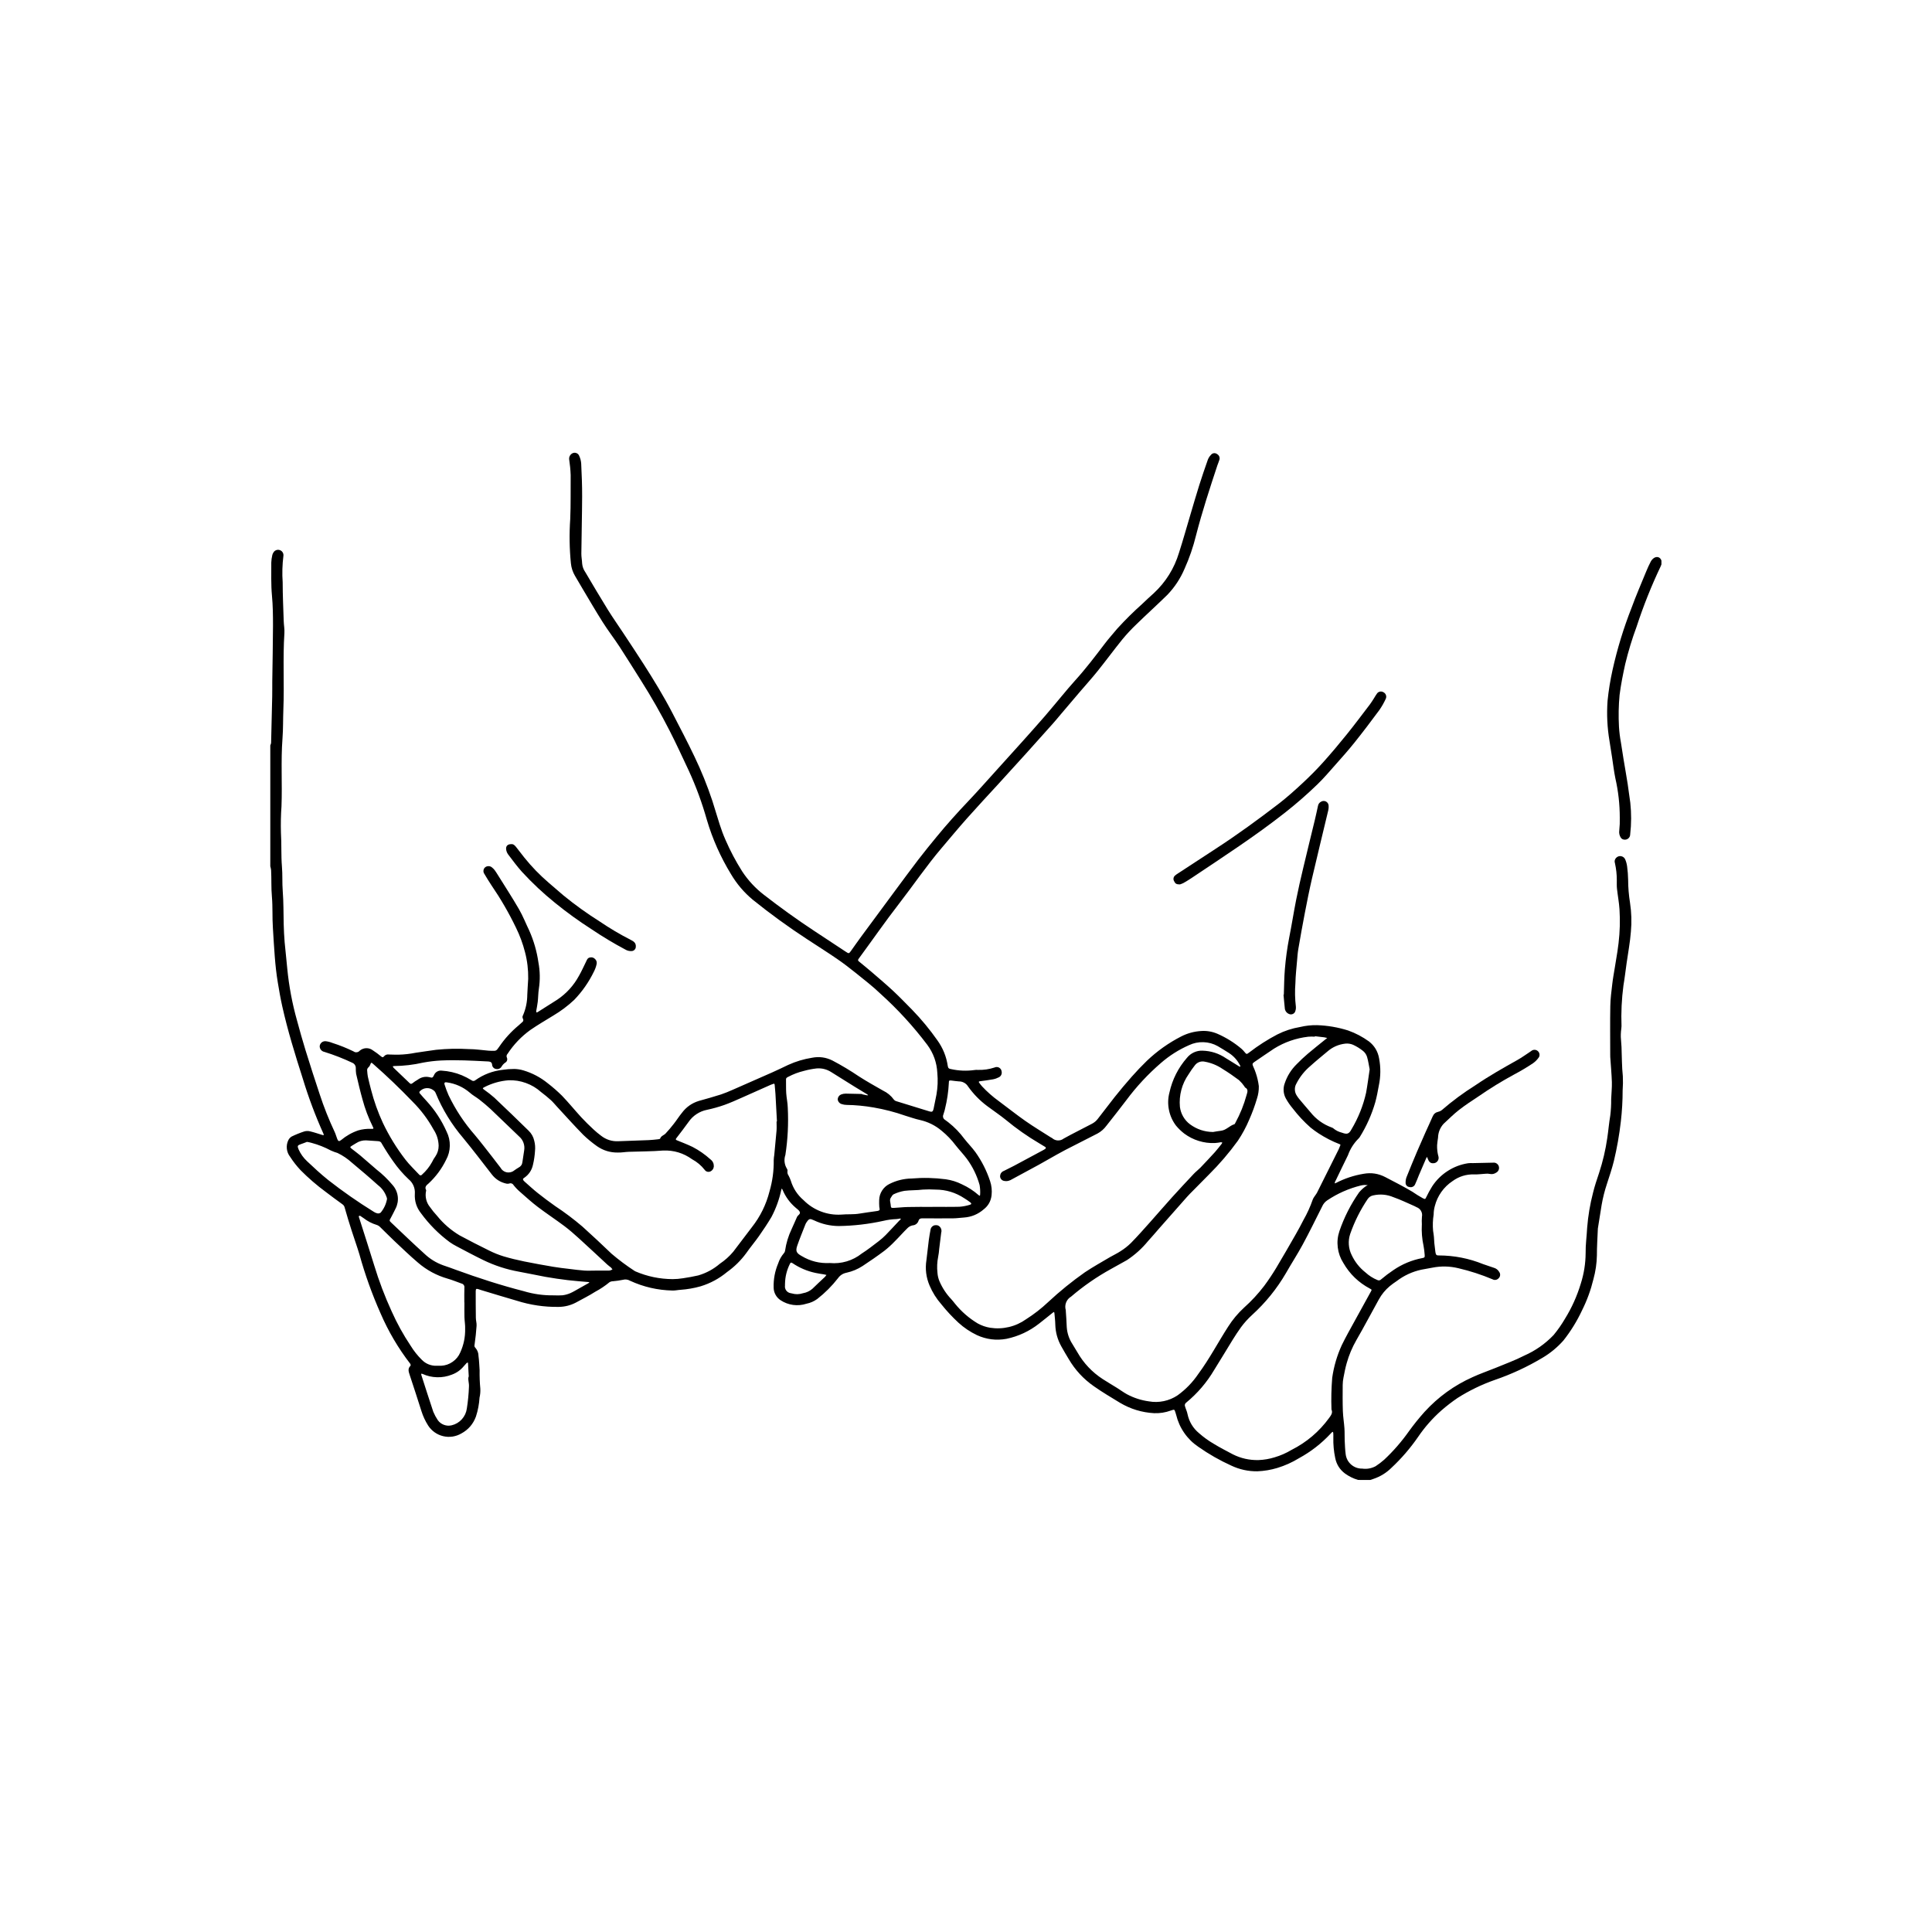 <svg version="1.0" preserveAspectRatio="xMidYMid meet" height="500" viewBox="0 0 375 375" zoomAndPan="magnify" width="500" xmlns:xlink="http://www.w3.org/1999/xlink" xmlns="http://www.w3.org/2000/svg"><defs><clipPath id="f857d3fcb9"><path clip-rule="nonzero" d="M 52.484 87.344 L 317 87.344 L 317 287.594 L 52.484 287.594 Z M 52.484 87.344"></path></clipPath><clipPath id="cd6c796856"><path clip-rule="nonzero" d="M 311 108 L 322.484 108 L 322.484 163 L 311 163 Z M 311 108"></path></clipPath></defs><g clip-path="url(#f857d3fcb9)"><path fill-rule="nonzero" fill-opacity="1" d="M 263.594 287.254 C 262.684 286.984 261.844 286.57 261.074 286.016 C 260.047 285.25 259.406 284.234 259.16 282.973 C 258.887 281.68 258.77 280.371 258.801 279.051 C 258.812 278.738 258.801 278.43 258.785 278.129 C 258.785 278.051 258.723 277.984 258.684 277.91 C 258.629 277.934 258.578 277.965 258.531 278.004 C 258.441 278.086 258.359 278.176 258.273 278.27 C 256.477 280.195 254.426 281.789 252.113 283.047 C 250.797 283.852 249.402 284.477 247.93 284.926 C 246.664 285.309 245.371 285.527 244.051 285.578 C 242.277 285.598 240.586 285.227 238.98 284.469 C 236.738 283.453 234.613 282.238 232.598 280.824 C 231.52 280.098 230.605 279.199 229.863 278.129 C 229.121 277.059 228.598 275.891 228.293 274.625 C 228.27 274.504 228.223 274.391 228.188 274.273 C 227.949 273.496 227.98 273.551 227.258 273.785 C 226.207 274.168 225.125 274.34 224.008 274.297 C 221.637 274.164 219.434 273.492 217.391 272.281 C 215.688 271.238 213.965 270.23 212.336 269.082 C 210.312 267.676 208.676 265.906 207.43 263.781 C 206.953 262.957 206.438 262.152 205.992 261.316 C 205.262 260.004 204.875 258.602 204.832 257.102 C 204.82 256.367 204.727 255.637 204.664 254.906 C 204.648 254.816 204.629 254.73 204.602 254.645 C 204.52 254.68 204.441 254.723 204.367 254.773 C 203.48 255.48 202.605 256.199 201.707 256.895 C 199.82 258.379 197.703 259.371 195.352 259.867 C 193.363 260.227 191.453 259.984 189.617 259.145 C 188.305 258.516 187.113 257.715 186.039 256.738 C 184.844 255.633 183.738 254.445 182.723 253.172 C 181.762 252.078 181 250.863 180.43 249.527 C 179.754 247.938 179.551 246.285 179.82 244.582 C 179.984 243.277 180.133 241.969 180.285 240.664 C 180.379 239.969 180.5 239.27 180.633 238.59 C 180.688 238.371 180.801 238.188 180.973 238.043 C 181.141 237.898 181.34 237.82 181.562 237.805 C 181.969 237.762 182.289 237.906 182.527 238.238 C 182.746 238.566 182.801 238.918 182.684 239.297 C 182.566 240.328 182.43 241.359 182.301 242.387 C 182.266 242.906 182.199 243.426 182.098 243.938 C 181.891 244.969 181.844 246.008 181.961 247.055 C 182.004 247.637 182.137 248.199 182.367 248.734 C 182.926 250.016 183.684 251.164 184.645 252.176 C 184.895 252.445 185.117 252.734 185.348 253.023 C 186.594 254.566 188.066 255.852 189.77 256.875 C 190.527 257.293 191.332 257.574 192.184 257.715 C 193.41 257.906 194.625 257.859 195.832 257.574 C 197.039 257.289 198.148 256.785 199.16 256.066 C 200.691 255.094 202.121 253.984 203.441 252.738 C 205.691 250.641 208.074 248.707 210.59 246.941 C 212.168 245.887 213.836 244.965 215.469 243.996 C 216.133 243.605 216.844 243.293 217.477 242.867 C 218.207 242.41 218.883 241.883 219.5 241.281 C 220.789 239.969 222.012 238.586 223.238 237.211 C 224.672 235.605 226.07 233.973 227.512 232.375 C 228.891 230.848 230.301 229.344 231.707 227.844 C 232.105 227.418 232.582 227.066 232.988 226.652 C 233.945 225.652 234.891 224.641 235.82 223.621 C 236.293 223.098 236.715 222.527 237.156 221.977 C 237.195 221.906 237.227 221.832 237.246 221.754 C 237.16 221.727 237.07 221.711 236.984 221.707 C 236.594 221.781 236.199 221.832 235.801 221.863 C 234.734 221.906 233.691 221.77 232.672 221.453 C 231.652 221.137 230.715 220.66 229.859 220.023 C 229.277 219.574 228.75 219.066 228.277 218.5 C 227.578 217.582 227.117 216.559 226.891 215.426 C 226.664 214.297 226.695 213.172 226.988 212.055 C 227.551 209.516 228.688 207.27 230.398 205.309 C 230.762 204.859 231.207 204.512 231.73 204.27 C 232.258 204.027 232.809 203.914 233.387 203.934 C 235.059 203.977 236.582 204.469 237.965 205.406 C 238.836 205.926 239.684 206.48 240.547 207.008 C 240.605 207.047 240.703 207.008 240.777 207.02 C 240.766 206.965 240.746 206.914 240.723 206.863 C 240.227 205.848 239.508 205.027 238.566 204.406 C 237.832 203.957 237.121 203.477 236.371 203.059 C 235.512 202.578 234.586 202.32 233.602 202.285 C 232.617 202.254 231.68 202.445 230.789 202.867 C 228.809 203.738 227 204.883 225.363 206.301 C 222.84 208.477 220.586 210.898 218.598 213.574 C 217.336 215.234 216.047 216.871 214.754 218.508 C 214.289 219.137 213.715 219.641 213.027 220.016 C 210.957 221.086 208.871 222.133 206.793 223.199 C 206.25 223.477 205.719 223.773 205.188 224.07 C 204.012 224.734 202.844 225.41 201.664 226.062 C 199.941 227.008 198.211 227.938 196.48 228.867 C 196.246 229.02 195.996 229.133 195.727 229.203 C 195.398 229.281 195.07 229.27 194.746 229.176 C 194.551 229.109 194.395 228.988 194.277 228.816 C 194.16 228.645 194.105 228.453 194.117 228.246 C 194.133 228.027 194.203 227.828 194.336 227.648 C 194.469 227.473 194.641 227.348 194.852 227.273 C 195.5 226.93 196.168 226.629 196.82 226.281 C 198.664 225.305 200.5 224.316 202.336 223.32 C 202.527 223.227 202.711 223.113 202.887 222.988 C 202.961 222.945 203 222.883 202.992 222.793 C 202.988 222.707 202.945 222.648 202.863 222.613 C 202.477 222.367 202.09 222.129 201.684 221.898 C 199.406 220.555 197.25 219.039 195.215 217.352 C 194.074 216.422 192.84 215.613 191.664 214.727 C 190.195 213.637 188.934 212.348 187.879 210.852 C 187.688 210.551 187.438 210.316 187.121 210.148 C 186.809 209.977 186.473 209.895 186.117 209.898 C 185.629 209.879 185.148 209.777 184.66 209.73 C 184.242 209.688 184.164 209.738 184.172 210.164 C 184.086 211.879 183.836 213.57 183.422 215.238 C 183.352 215.625 183.195 215.996 183.09 216.383 C 183.02 216.559 183.012 216.742 183.074 216.922 C 183.133 217.105 183.246 217.246 183.41 217.348 C 183.645 217.504 183.852 217.68 184.074 217.84 C 185.266 218.777 186.305 219.855 187.203 221.074 C 187.887 221.941 188.672 222.73 189.324 223.621 C 190.562 225.359 191.512 227.238 192.18 229.266 C 192.473 230.152 192.566 231.062 192.465 231.992 C 192.34 233.121 191.832 234.039 190.93 234.738 C 189.824 235.695 188.543 236.223 187.082 236.324 C 186.41 236.359 185.742 236.469 185.066 236.477 C 183.066 236.496 181.066 236.488 179.062 236.477 C 178.688 236.477 178.43 236.531 178.289 236.941 C 178.207 237.199 178.062 237.41 177.852 237.574 C 177.637 237.738 177.398 237.828 177.133 237.844 C 176.734 237.926 176.398 238.113 176.117 238.406 C 175.285 239.219 174.52 240.109 173.691 240.926 C 173.055 241.594 172.375 242.215 171.648 242.785 C 170.277 243.812 168.859 244.789 167.43 245.73 C 166.465 246.355 165.426 246.789 164.305 247.035 C 163.613 247.176 163.062 247.527 162.652 248.102 C 161.477 249.613 160.133 250.957 158.625 252.133 C 157.992 252.59 157.297 252.898 156.531 253.051 C 155.684 253.324 154.824 253.402 153.941 253.285 C 153.062 253.164 152.25 252.859 151.508 252.371 C 151.09 252.094 150.762 251.738 150.523 251.297 C 150.285 250.859 150.164 250.391 150.164 249.891 C 150.121 248.273 150.414 246.719 151.043 245.23 C 151.281 244.492 151.656 243.828 152.16 243.238 C 152.285 243.102 152.359 242.941 152.383 242.758 C 152.594 241.293 153.02 239.895 153.656 238.559 C 153.988 237.77 154.375 237.008 154.699 236.215 C 154.855 235.852 155.41 235.664 155.238 235.234 C 155.117 234.926 154.754 234.695 154.477 234.449 C 153.328 233.48 152.465 232.301 151.887 230.914 C 151.848 230.832 151.801 230.754 151.746 230.68 C 151.711 230.777 151.668 230.875 151.641 230.977 C 151.25 232.812 150.613 234.562 149.734 236.227 C 148.984 237.488 148.168 238.715 147.32 239.922 C 146.527 241.051 145.629 242.105 144.84 243.238 C 143.797 244.66 142.555 245.879 141.121 246.902 C 139.59 248.172 137.875 249.098 135.973 249.676 C 134.703 250.035 133.41 250.258 132.098 250.352 C 131.578 250.379 131.062 250.508 130.547 250.492 C 127.66 250.434 124.906 249.797 122.289 248.59 C 121.844 248.336 121.375 248.281 120.883 248.414 C 120.254 248.543 119.621 248.637 118.98 248.688 C 118.738 248.691 118.512 248.754 118.301 248.879 C 117.449 249.582 116.535 250.195 115.559 250.715 C 114.344 251.492 113.047 252.129 111.781 252.828 C 110.734 253.375 109.617 253.656 108.43 253.668 C 105.652 253.707 102.938 253.305 100.289 252.465 C 98 251.809 95.719 251.102 93.434 250.418 C 93.227 250.355 93.031 250.273 92.824 250.219 C 92.43 250.109 92.355 250.164 92.336 250.609 C 92.336 250.672 92.336 250.734 92.336 250.793 C 92.336 252.457 92.336 254.117 92.363 255.781 C 92.363 256.297 92.539 256.816 92.504 257.328 C 92.426 258.516 92.297 259.703 92.129 260.883 C 92.086 261.18 92.02 261.383 92.273 261.609 C 92.676 262.07 92.875 262.605 92.879 263.215 C 93.004 264.125 93.031 265.043 93.094 265.961 C 93.074 267.16 93.117 268.355 93.23 269.547 C 93.262 270.129 93.211 270.703 93.078 271.273 C 93 272.527 92.77 273.758 92.379 274.953 C 91.848 276.402 90.906 277.496 89.551 278.234 C 89.285 278.387 89.012 278.516 88.723 278.617 C 88.43 278.719 88.137 278.793 87.832 278.84 C 87.527 278.883 87.223 278.898 86.918 278.887 C 86.609 278.871 86.309 278.828 86.012 278.758 C 85.711 278.688 85.422 278.586 85.145 278.461 C 84.863 278.332 84.602 278.18 84.352 278.004 C 84.102 277.824 83.871 277.625 83.66 277.402 C 83.445 277.184 83.258 276.941 83.094 276.684 C 82.551 275.824 82.125 274.91 81.816 273.945 C 81.059 271.582 80.309 269.223 79.52 266.871 C 79.309 266.23 79.102 265.652 79.676 265.094 C 79.734 265.035 79.699 264.797 79.629 264.707 C 77.293 261.68 75.371 258.406 73.855 254.895 C 72.215 251.195 70.852 247.395 69.77 243.492 C 69.305 241.941 68.75 240.414 68.258 238.871 C 67.785 237.383 67.316 235.898 66.902 234.395 C 66.84 234.121 66.695 233.91 66.465 233.75 C 65.379 232.953 64.277 232.164 63.211 231.336 C 61.477 230.059 59.852 228.656 58.336 227.125 C 57.578 226.316 56.898 225.449 56.301 224.516 C 55.945 224.059 55.738 223.539 55.676 222.961 C 55.617 222.383 55.711 221.832 55.965 221.309 C 56.113 221.004 56.336 220.762 56.629 220.59 C 57.422 220.207 58.238 219.879 59.078 219.605 C 59.465 219.5 59.852 219.5 60.238 219.605 C 61.043 219.801 61.82 220.07 62.609 220.312 C 62.691 220.328 62.777 220.332 62.859 220.328 C 62.844 220.246 62.824 220.168 62.797 220.09 C 61.223 216.594 59.879 213.012 58.766 209.344 C 57.285 204.715 55.844 200.066 54.785 195.32 C 54.445 193.801 54.18 192.266 53.926 190.73 C 53.648 189.07 53.469 187.398 53.336 185.719 C 53.18 183.859 53.094 182 52.969 180.129 C 52.828 178.102 52.953 176.07 52.777 174.055 C 52.621 172.336 52.711 170.617 52.621 168.902 C 52.59 168.645 52.539 168.391 52.465 168.145 L 52.465 144.676 C 52.543 144.523 52.594 144.359 52.621 144.191 C 52.699 141.18 52.773 138.168 52.836 135.16 C 52.859 134.176 52.836 133.191 52.848 132.207 C 52.895 128.613 52.977 125.016 52.988 121.422 C 52.988 119.492 52.969 117.547 52.789 115.633 C 52.586 113.48 52.668 111.332 52.656 109.184 C 52.676 108.695 52.742 108.211 52.855 107.734 C 52.898 107.555 52.973 107.387 53.078 107.234 C 53.203 107.02 53.379 106.871 53.609 106.785 C 53.84 106.699 54.07 106.695 54.305 106.773 C 54.539 106.848 54.723 106.992 54.855 107.199 C 54.988 107.406 55.039 107.633 55.012 107.875 C 54.797 109.59 54.746 111.305 54.867 113.027 C 54.867 115.543 54.988 118.059 55.07 120.574 C 55.094 121.34 55.254 122.105 55.203 122.863 C 54.875 127.809 55.203 132.762 55 137.707 C 54.926 139.578 54.973 141.457 54.832 143.32 C 54.496 147.711 54.805 152.109 54.637 156.496 C 54.516 158.211 54.48 159.926 54.531 161.645 C 54.668 163.824 54.543 166.012 54.723 168.18 C 54.859 169.777 54.754 171.371 54.879 172.957 C 55.047 175.105 55.012 177.254 55.066 179.402 C 55.098 180.566 55.152 181.727 55.25 182.891 C 55.395 184.594 55.617 186.293 55.758 188.004 C 56.09 191.422 56.723 194.777 57.652 198.082 C 58.168 200.004 58.707 201.914 59.293 203.816 C 60.18 206.68 61.098 209.535 62.047 212.383 C 62.867 214.891 63.84 217.336 64.965 219.727 C 65.172 220.164 65.289 220.656 65.473 221.102 C 65.656 221.551 65.828 221.582 66.215 221.281 C 67.211 220.449 68.324 219.82 69.555 219.402 C 70.355 219.176 71.176 219.078 72.008 219.109 C 72.551 219.125 72.57 219.094 72.34 218.645 C 71.508 216.965 70.848 215.219 70.363 213.406 C 69.898 211.762 69.512 210.094 69.125 208.43 C 69.074 208.066 69.055 207.695 69.059 207.328 C 69.066 207.109 69.012 206.906 68.895 206.719 C 68.781 206.531 68.621 206.395 68.422 206.301 C 66.648 205.461 64.828 204.75 62.953 204.168 C 62.688 204.113 62.469 203.984 62.297 203.773 C 62.129 203.562 62.047 203.32 62.055 203.051 C 62.066 202.91 62.105 202.781 62.172 202.656 C 62.238 202.535 62.324 202.43 62.434 202.34 C 62.539 202.25 62.66 202.184 62.793 202.145 C 62.926 202.102 63.062 202.086 63.199 202.098 C 63.656 202.148 64.098 202.262 64.523 202.434 C 65.93 202.879 67.293 203.43 68.617 204.074 C 68.805 204.215 69.016 204.27 69.246 204.242 C 69.48 204.215 69.672 204.113 69.824 203.938 C 70 203.785 70.199 203.668 70.414 203.586 C 70.633 203.5 70.855 203.457 71.09 203.453 C 71.32 203.445 71.547 203.48 71.77 203.551 C 71.988 203.625 72.191 203.734 72.375 203.875 C 72.918 204.223 73.434 204.605 73.926 205.016 C 74.145 205.191 74.309 205.32 74.531 205.035 C 74.801 204.734 75.133 204.613 75.531 204.68 C 76.152 204.707 76.762 204.711 77.379 204.711 C 78.48 204.684 79.574 204.559 80.656 204.344 C 81.984 204.121 83.316 203.973 84.645 203.766 C 86.762 203.551 88.879 203.504 91 203.629 C 92.277 203.629 93.559 203.832 94.836 203.938 C 95.02 203.953 95.203 203.953 95.391 203.961 C 96.336 203.992 96.32 203.98 96.867 203.215 C 97.941 201.625 99.219 200.223 100.695 199 C 100.91 198.828 101.098 198.617 101.312 198.445 C 101.441 198.375 101.523 198.266 101.559 198.125 C 101.598 197.984 101.574 197.852 101.496 197.727 C 101.375 197.484 101.391 197.254 101.535 197.027 C 102.066 195.773 102.336 194.465 102.344 193.102 C 102.383 192.059 102.469 191.023 102.523 189.984 C 102.551 188.227 102.348 186.5 101.902 184.801 C 101.484 183.164 100.902 181.59 100.156 180.07 C 98.77 177.191 97.172 174.434 95.363 171.793 C 94.898 171.074 94.434 170.352 94.004 169.605 C 93.867 169.406 93.812 169.188 93.844 168.949 C 93.871 168.707 93.977 168.508 94.16 168.348 C 94.359 168.191 94.586 168.113 94.844 168.121 C 95.098 168.125 95.32 168.215 95.512 168.383 C 95.703 168.535 95.871 168.707 96.02 168.902 C 96.238 169.199 96.434 169.512 96.629 169.824 C 98.008 172.039 99.434 174.223 100.738 176.48 C 101.504 177.805 102.059 179.246 102.73 180.629 C 103.605 182.598 104.195 184.648 104.504 186.781 C 104.824 188.484 104.855 190.191 104.594 191.906 C 104.461 192.75 104.473 193.609 104.375 194.465 C 104.309 195.07 104.172 195.664 104.074 196.27 C 104.074 196.352 104.09 196.434 104.117 196.516 C 104.203 196.504 104.285 196.484 104.363 196.445 C 105.633 195.648 106.902 194.844 108.168 194.035 C 109.961 192.824 111.371 191.27 112.398 189.367 C 112.902 188.492 113.305 187.562 113.754 186.66 C 113.918 186.332 114.02 185.965 114.449 185.859 C 114.859 185.75 115.211 185.848 115.508 186.148 C 115.809 186.453 115.898 186.809 115.785 187.215 C 115.672 187.695 115.504 188.156 115.277 188.594 C 114.289 190.625 113.012 192.457 111.445 194.082 C 110.207 195.242 108.859 196.254 107.402 197.117 C 105.914 198.035 104.398 198.914 102.957 199.906 C 101.195 201.176 99.715 202.723 98.523 204.539 C 98.309 204.762 98.266 205.016 98.391 205.297 C 98.469 205.477 98.477 205.656 98.414 205.84 C 98.352 206.027 98.234 206.164 98.062 206.258 C 97.762 206.469 97.52 206.734 97.336 207.055 C 97.227 207.227 97.078 207.355 96.887 207.434 C 96.695 207.516 96.5 207.531 96.297 207.488 C 96.09 207.461 95.91 207.375 95.766 207.223 C 95.621 207.074 95.539 206.895 95.52 206.684 C 95.484 206.195 95.211 206.074 94.809 206.031 C 94.746 206.023 94.688 206.023 94.625 206.023 C 91.617 205.867 88.609 205.699 85.594 205.84 C 84.434 205.902 83.277 206.039 82.133 206.25 C 80.277 206.676 78.398 206.895 76.496 206.918 C 76.406 206.926 76.316 206.941 76.23 206.969 C 76.27 207.07 76.32 207.164 76.387 207.25 C 77.43 208.25 78.48 209.242 79.52 210.246 C 79.719 210.441 79.867 210.402 80.07 210.246 C 80.387 209.996 80.715 209.777 81.066 209.578 C 81.77 209.059 82.551 208.895 83.402 209.09 C 83.922 209.246 83.996 209.188 84.25 208.664 C 84.375 208.371 84.574 208.145 84.852 207.988 C 85.129 207.828 85.426 207.773 85.738 207.812 C 87.098 207.895 88.402 208.195 89.66 208.715 C 90.305 208.992 90.93 209.316 91.531 209.684 C 91.637 209.773 91.758 209.82 91.898 209.816 C 92.039 209.812 92.16 209.766 92.262 209.672 C 93.848 208.551 95.605 207.879 97.531 207.656 C 98.289 207.543 99.051 207.484 99.816 207.484 C 100.43 207.496 101.031 207.594 101.617 207.77 C 103.34 208.289 104.906 209.117 106.305 210.25 C 107.281 211 108.203 211.809 109.078 212.672 C 110.375 214.023 111.559 215.48 112.816 216.855 C 113.566 217.672 114.367 218.441 115.176 219.199 C 115.648 219.641 116.145 220.055 116.66 220.438 C 117.645 221.207 118.762 221.566 120.008 221.512 C 121.973 221.441 123.934 221.379 125.898 221.297 C 126.508 221.273 127.117 221.199 127.723 221.133 C 127.867 221.117 128.105 221.082 128.133 221.004 C 128.305 220.465 128.855 220.363 129.18 220.023 C 129.75 219.426 130.277 218.781 130.785 218.133 C 131.336 217.434 131.809 216.672 132.371 215.988 C 133.207 214.875 134.293 214.109 135.625 213.695 C 137.066 213.293 138.512 212.891 139.938 212.434 C 140.719 212.164 141.488 211.859 142.242 211.516 C 144.801 210.402 147.352 209.277 149.902 208.145 C 150.938 207.68 151.965 207.191 152.988 206.699 C 154.473 206.023 156.023 205.559 157.637 205.305 C 159.016 205.039 160.332 205.223 161.586 205.852 C 163.355 206.781 165.062 207.809 166.715 208.926 C 168.234 209.906 169.816 210.785 171.391 211.684 C 172.238 212.086 172.938 212.664 173.492 213.422 C 173.625 213.586 173.797 213.695 174.004 213.75 C 176.137 214.418 178.27 215.074 180.406 215.723 C 180.895 215.875 181.078 215.777 181.199 215.258 C 181.414 214.336 181.555 213.395 181.762 212.477 C 182.012 211.074 182.066 209.668 181.934 208.254 C 181.832 206.242 181.184 204.426 179.988 202.801 C 177.277 199.211 174.25 195.906 170.906 192.891 C 169.406 191.449 167.742 190.172 166.117 188.859 C 164.922 187.898 163.703 186.961 162.441 186.098 C 160.547 184.797 158.594 183.574 156.672 182.309 C 153.02 179.926 149.496 177.367 146.102 174.629 C 144.41 173.219 143.004 171.566 141.883 169.668 C 139.859 166.355 138.293 162.836 137.195 159.113 C 136.277 155.863 135.121 152.703 133.715 149.637 C 132.488 147.023 131.285 144.398 129.973 141.832 C 128.285 138.523 126.445 135.297 124.457 132.156 C 123.062 129.953 121.691 127.734 120.27 125.551 C 119.211 123.934 118.023 122.398 116.992 120.77 C 115.645 118.645 114.387 116.465 113.094 114.305 C 112.59 113.461 112.109 112.602 111.602 111.766 C 111.164 111.016 110.898 110.211 110.812 109.344 C 110.527 106.492 110.484 103.633 110.68 100.773 C 110.805 97.91 110.738 95.059 110.766 92.203 C 110.727 91.164 110.625 90.133 110.469 89.109 C 110.453 88.855 110.512 88.625 110.648 88.41 C 110.781 88.195 110.965 88.043 111.195 87.945 C 111.422 87.859 111.645 87.855 111.871 87.941 C 112.098 88.023 112.266 88.172 112.379 88.387 C 112.621 88.883 112.766 89.406 112.809 89.957 C 112.91 92.105 113.004 94.254 112.992 96.398 C 112.977 100.086 112.875 103.773 112.84 107.457 C 112.832 108.098 112.973 108.738 112.992 109.379 C 113.051 110.004 113.262 110.57 113.625 111.082 C 115.062 113.512 116.492 115.945 117.98 118.344 C 118.934 119.883 119.98 121.359 120.977 122.871 C 122.293 124.867 123.621 126.859 124.91 128.875 C 126.895 131.977 128.816 135.117 130.512 138.391 C 131.965 141.199 133.438 144 134.797 146.855 C 136.141 149.652 137.297 152.52 138.273 155.461 C 138.77 156.969 139.188 158.508 139.688 160.016 C 140.012 161.039 140.387 162.043 140.82 163.027 C 141.738 165.141 142.812 167.172 144.047 169.121 C 145.203 170.883 146.617 172.406 148.289 173.695 C 151.441 176.137 154.676 178.473 158.008 180.668 C 160.062 182.012 162.109 183.363 164.156 184.723 C 164.766 185.121 164.777 185.133 165.211 184.516 C 165.859 183.617 166.48 182.707 167.141 181.816 C 169.32 178.852 171.508 175.891 173.699 172.938 C 175.199 170.922 176.688 168.887 178.215 166.891 C 179.371 165.383 180.578 163.906 181.781 162.441 C 183.75 160.039 185.824 157.734 187.965 155.48 C 189.824 153.523 191.609 151.492 193.426 149.488 C 195.117 147.621 196.805 145.754 198.488 143.879 C 199.945 142.254 201.398 140.625 202.828 138.98 C 203.973 137.66 205.074 136.297 206.203 134.965 C 207.012 134 207.816 133.031 208.664 132.098 C 210.73 129.82 212.586 127.379 214.441 124.934 C 215.203 123.934 216.051 122.996 216.852 122.027 C 218.406 120.32 220.043 118.699 221.766 117.164 C 222.465 116.473 223.203 115.82 223.934 115.156 C 226.281 112.973 227.918 110.344 228.848 107.273 C 229.637 104.828 230.32 102.355 231.055 99.895 C 231.621 97.988 232.176 96.078 232.77 94.184 C 233.285 92.551 233.844 90.926 234.41 89.316 C 234.539 88.941 234.742 88.605 235.02 88.32 C 235.09 88.223 235.176 88.145 235.277 88.082 C 235.379 88.02 235.488 87.98 235.605 87.965 C 235.723 87.949 235.84 87.961 235.953 87.992 C 236.066 88.023 236.168 88.078 236.262 88.152 C 236.469 88.277 236.609 88.449 236.684 88.68 C 236.758 88.906 236.746 89.133 236.648 89.352 C 236.555 89.672 236.41 89.98 236.301 90.301 C 234.812 94.801 233.336 99.309 232.152 103.906 C 231.605 106.145 230.859 108.312 229.914 110.414 C 229.109 112.301 228 113.98 226.582 115.461 C 224.605 117.398 222.551 119.254 220.57 121.184 C 219.613 122.098 218.711 123.062 217.867 124.082 C 216.227 126.109 214.684 128.215 213.051 130.246 C 211.918 131.66 210.699 133 209.523 134.379 C 208.348 135.762 207.176 137.141 206.004 138.52 C 205.469 139.148 204.945 139.797 204.395 140.414 C 202.699 142.32 201 144.223 199.289 146.113 C 197.438 148.168 195.578 150.211 193.711 152.25 C 191.695 154.449 189.66 156.625 187.684 158.852 C 186.012 160.734 184.406 162.676 182.777 164.59 C 179.832 168.051 177.285 171.816 174.504 175.406 C 171.797 178.898 169.285 182.535 166.668 186.09 C 166.492 186.328 166.512 186.449 166.715 186.613 C 167.57 187.316 168.422 188.008 169.266 188.734 C 170.637 189.918 172.023 191.086 173.348 192.32 C 174.629 193.516 175.844 194.785 177.078 196.031 C 178.855 197.867 180.477 199.832 181.945 201.922 C 183.02 203.418 183.691 205.078 183.961 206.902 C 184.031 207.336 184.184 207.449 184.582 207.508 C 186.09 207.844 187.605 207.906 189.137 207.695 C 189.348 207.66 189.566 207.652 189.781 207.668 C 190.895 207.707 191.98 207.551 193.035 207.203 C 193.176 207.137 193.328 207.102 193.484 207.105 C 193.641 207.113 193.789 207.152 193.926 207.227 C 194.062 207.305 194.172 207.406 194.262 207.539 C 194.348 207.672 194.398 207.812 194.414 207.969 C 194.465 208.203 194.441 208.422 194.34 208.637 C 194.234 208.852 194.074 209.008 193.859 209.109 C 193.504 209.293 193.133 209.422 192.738 209.496 C 191.898 209.652 191.047 209.754 190.199 209.871 C 190.008 209.898 189.91 209.961 190.051 210.148 C 190.234 210.391 190.418 210.641 190.621 210.867 C 191.609 211.926 192.691 212.879 193.867 213.727 C 195.594 215 197.27 216.352 199.027 217.578 C 200.609 218.688 202.27 219.684 203.895 220.723 C 204.004 220.777 204.113 220.836 204.215 220.902 C 204.367 221.043 204.535 221.148 204.727 221.23 C 204.914 221.309 205.113 221.352 205.316 221.359 C 205.52 221.367 205.723 221.344 205.918 221.281 C 206.113 221.219 206.289 221.125 206.453 221 C 208.273 219.98 210.16 219.078 212 218.094 C 212.41 217.871 212.758 217.578 213.047 217.215 C 214.176 215.801 215.238 214.332 216.367 212.922 C 217.441 211.578 218.539 210.258 219.684 208.969 C 220.617 207.914 221.594 206.891 222.609 205.902 C 224.602 204.004 226.824 202.426 229.273 201.172 C 230.492 200.551 231.785 200.199 233.148 200.117 C 234.238 200.043 235.289 200.223 236.293 200.652 C 237.992 201.395 239.551 202.363 240.965 203.562 C 241.176 203.746 241.367 203.945 241.539 204.164 C 241.961 204.672 241.949 204.672 242.496 204.266 C 244.203 202.949 246.012 201.793 247.922 200.789 C 249.324 200.082 250.801 199.598 252.352 199.34 C 253.43 199.082 254.523 198.961 255.633 198.984 C 257.691 199.051 259.703 199.395 261.668 200.016 C 263.121 200.531 264.477 201.246 265.727 202.152 C 266.789 202.988 267.438 204.074 267.676 205.406 C 268.016 207.176 268 208.941 267.629 210.707 C 267.434 211.793 267.23 212.875 266.945 213.93 C 266.25 216.332 265.242 218.594 263.922 220.715 C 263.875 220.793 263.816 220.867 263.75 220.93 C 262.793 221.871 262.09 222.969 261.637 224.23 C 260.844 225.824 260.086 227.434 259.309 229.035 C 259.242 229.176 259.156 229.305 259.105 229.449 C 259.082 229.531 259.07 229.613 259.074 229.699 C 259.148 229.676 259.223 229.652 259.297 229.617 C 260.996 228.738 262.793 228.141 264.68 227.832 C 266.156 227.566 267.559 227.781 268.891 228.477 C 270.656 229.398 272.438 230.301 274.145 231.32 C 274.797 231.773 275.469 232.188 276.16 232.57 C 276.637 232.793 276.613 232.793 276.836 232.367 C 277.176 231.648 277.559 230.953 277.98 230.277 C 278.773 229.066 279.777 228.07 280.996 227.285 C 282.211 226.504 283.535 226 284.969 225.781 C 285.273 225.75 285.582 225.742 285.891 225.758 L 289.852 225.672 C 290.109 225.648 290.34 225.711 290.543 225.863 C 290.75 226.016 290.883 226.215 290.938 226.465 C 290.988 226.695 290.965 226.922 290.863 227.137 C 290.758 227.352 290.602 227.512 290.391 227.621 C 290.016 227.871 289.609 227.949 289.168 227.859 C 288.895 227.801 288.621 227.789 288.344 227.824 C 287.609 227.859 286.879 227.98 286.148 227.949 C 284.594 227.906 283.184 228.344 281.926 229.258 C 281.074 229.824 280.352 230.527 279.758 231.363 C 279.168 232.199 278.746 233.113 278.496 234.105 C 278.352 234.637 278.273 235.176 278.273 235.727 C 278.102 236.785 278.066 237.848 278.164 238.918 C 278.301 239.699 278.379 240.492 278.402 241.285 C 278.461 241.863 278.527 242.441 278.609 243.016 C 278.688 243.555 278.816 243.707 279.293 243.68 C 282.266 243.691 285.133 244.254 287.891 245.371 C 288.559 245.586 289.227 245.812 289.887 246.051 C 290.391 246.18 290.766 246.473 291.02 246.922 C 291.145 247.109 291.191 247.316 291.168 247.539 C 291.141 247.762 291.047 247.953 290.883 248.105 C 290.734 248.273 290.551 248.379 290.332 248.418 C 290.113 248.457 289.906 248.422 289.711 248.316 C 287.562 247.414 285.355 246.695 283.086 246.164 C 281.418 245.758 279.742 245.719 278.059 246.047 C 277.336 246.18 276.617 246.316 275.887 246.445 C 274.121 246.832 272.52 247.57 271.082 248.668 C 270.629 248.977 270.168 249.289 269.746 249.648 C 268.883 250.371 268.18 251.227 267.637 252.215 C 266.887 253.555 266.168 254.91 265.426 256.254 C 264.715 257.547 264.02 258.844 263.273 260.113 C 262.461 261.531 261.832 263.023 261.391 264.594 C 261.129 265.504 260.953 266.438 260.773 267.367 C 260.676 267.848 260.621 268.332 260.617 268.82 C 260.605 270.516 260.59 272.207 260.648 273.898 C 260.691 275.023 260.879 276.145 260.957 277.273 C 261.012 278.047 260.969 278.812 261.004 279.582 C 261.047 280.5 261.082 281.422 261.203 282.328 C 261.258 282.711 261.379 283.074 261.562 283.414 C 261.75 283.75 261.992 284.047 262.285 284.297 C 262.578 284.547 262.91 284.738 263.273 284.871 C 263.637 285 264.012 285.062 264.402 285.055 C 265.312 285.18 266.172 285.027 266.988 284.602 C 267.582 284.219 268.141 283.793 268.672 283.324 C 270.449 281.66 272.039 279.832 273.445 277.844 C 274.398 276.523 275.414 275.258 276.5 274.047 C 279.145 271.148 282.258 268.898 285.836 267.297 C 287.277 266.629 288.797 266.121 290.27 265.516 C 292.141 264.738 294.051 264.051 295.848 263.129 C 298.012 262.176 299.914 260.844 301.547 259.137 C 302.367 258.145 303.105 257.094 303.754 255.98 C 305.086 253.832 306.113 251.543 306.84 249.117 C 307.445 247.211 307.754 245.254 307.77 243.25 C 307.742 241.602 307.984 239.953 308.066 238.305 C 308.246 236.012 308.625 233.754 309.203 231.531 C 309.516 230.223 309.953 228.945 310.379 227.672 C 311.105 225.461 311.637 223.203 311.969 220.902 C 312.188 219.453 312.301 217.984 312.551 216.543 C 312.684 215.477 312.742 214.402 312.727 213.328 C 312.766 212.23 312.895 211.125 312.863 210.027 C 312.812 208.406 312.652 206.789 312.551 205.172 C 312.543 205.02 312.543 204.863 312.543 204.707 C 312.543 201.57 312.5 198.43 312.559 195.289 C 312.582 193.855 312.773 192.422 312.941 190.996 C 313.066 189.906 313.27 188.828 313.445 187.742 C 313.609 186.719 313.785 185.691 313.945 184.668 C 314.031 184.125 314.098 183.582 314.164 183.035 C 314.422 180.863 314.48 178.684 314.344 176.504 C 314.258 175.164 314 173.836 313.855 172.5 C 313.793 171.953 313.828 171.395 313.82 170.84 C 313.824 169.734 313.703 168.645 313.465 167.566 C 313.332 167.18 313.402 166.832 313.672 166.527 C 313.73 166.457 313.801 166.398 313.879 166.348 C 313.953 166.297 314.035 166.254 314.125 166.223 C 314.211 166.195 314.301 166.176 314.395 166.168 C 314.484 166.164 314.574 166.168 314.668 166.184 C 314.758 166.199 314.844 166.23 314.926 166.27 C 315.012 166.309 315.09 166.355 315.16 166.414 C 315.23 166.477 315.293 166.543 315.344 166.617 C 315.398 166.691 315.441 166.773 315.473 166.859 C 315.648 167.285 315.766 167.73 315.824 168.188 C 315.938 169.039 316.004 169.895 316.02 170.75 C 316.023 172.258 316.148 173.75 316.387 175.234 C 316.672 177.098 316.727 178.965 316.555 180.84 C 316.402 182.875 316.012 184.895 315.727 186.922 C 315.523 188.371 315.355 189.832 315.109 191.277 C 314.762 193.902 314.637 196.539 314.734 199.184 C 314.734 199.516 314.656 199.852 314.633 200.18 C 314.602 200.547 314.59 200.918 314.598 201.285 C 314.629 201.926 314.703 202.562 314.734 203.203 C 314.812 205.102 314.789 207.016 314.992 208.902 C 315.035 209.812 315.02 210.727 314.953 211.637 C 314.953 213.656 314.836 215.672 314.605 217.68 C 314.309 220.262 313.859 222.82 313.254 225.348 C 312.883 226.859 312.371 228.336 311.895 229.82 C 311.453 231.156 311.109 232.52 310.871 233.906 C 310.629 235.418 310.387 236.926 310.148 238.43 C 310.141 238.492 310.137 238.555 310.137 238.613 C 310.07 240.301 309.953 241.984 309.957 243.672 C 309.926 245.238 309.699 246.781 309.281 248.293 C 308.777 250.383 308.043 252.395 307.082 254.32 C 306.102 256.414 304.898 258.371 303.465 260.184 C 302.293 261.508 300.949 262.621 299.434 263.523 C 296.477 265.297 293.367 266.738 290.105 267.855 C 287.578 268.746 285.184 269.906 282.918 271.34 C 281.828 272.082 280.785 272.887 279.789 273.754 C 278.051 275.289 276.531 277.016 275.23 278.934 C 273.723 281.113 272 283.109 270.062 284.918 C 269.082 285.883 267.941 286.586 266.645 287.031 C 266.414 287.102 266.195 287.188 265.965 287.262 C 265.195 287.254 264.395 287.254 263.594 287.254 Z M 255.211 201.129 L 255.211 201.219 C 254.781 201.188 254.352 201.191 253.922 201.227 C 251.543 201.504 249.332 202.273 247.297 203.535 C 246.027 204.395 244.75 205.242 243.488 206.121 C 243.047 206.43 243.047 206.527 243.262 207.043 C 243.445 207.43 243.605 207.828 243.738 208.238 C 244.027 209.074 244.227 209.934 244.336 210.816 C 244.355 211.648 244.234 212.457 243.973 213.246 C 243.566 214.629 243.07 215.977 242.488 217.293 C 241.879 218.742 241.141 220.117 240.266 221.422 C 238.57 223.766 236.695 225.953 234.641 227.992 C 233.648 228.996 232.652 230 231.664 231.004 C 231.23 231.441 230.789 231.871 230.383 232.332 C 228.566 234.375 226.758 236.422 224.957 238.477 C 224.246 239.281 223.562 240.113 222.832 240.898 C 221.652 242.336 220.289 243.566 218.734 244.59 C 217.695 245.18 216.648 245.762 215.598 246.336 C 212.848 247.855 210.281 249.633 207.895 251.676 C 207.676 251.805 207.484 251.965 207.316 252.16 C 207.152 252.355 207.023 252.57 206.93 252.805 C 206.836 253.043 206.785 253.289 206.773 253.543 C 206.762 253.797 206.793 254.047 206.867 254.293 C 206.883 254.383 206.887 254.473 206.879 254.566 C 206.938 255.574 207.031 256.582 207.055 257.59 C 207.137 258.777 207.504 259.871 208.148 260.867 C 208.461 261.402 208.793 261.91 209.102 262.445 C 210.328 264.594 211.977 266.34 214.051 267.688 C 214.949 268.273 215.883 268.809 216.793 269.379 C 217.441 269.785 218.059 270.246 218.73 270.617 C 220.066 271.332 221.48 271.793 222.98 272 C 223.957 272.176 224.926 272.16 225.895 271.957 C 226.867 271.754 227.762 271.375 228.582 270.824 C 230.164 269.676 231.5 268.293 232.594 266.676 C 234.754 263.758 236.43 260.535 238.391 257.492 C 239.25 256.141 240.27 254.922 241.445 253.836 C 242.895 252.543 244.207 251.125 245.387 249.578 C 246.207 248.473 246.973 247.32 247.688 246.141 C 249 243.957 250.262 241.746 251.527 239.539 C 252.047 238.633 252.539 237.711 253.012 236.781 C 253.727 235.527 254.32 234.223 254.793 232.859 C 254.883 232.629 255 232.418 255.148 232.223 C 255.293 231.988 255.488 231.781 255.613 231.539 C 257.031 228.711 258.445 225.879 259.855 223.047 C 259.965 222.824 260.02 222.578 260.133 222.363 C 260.242 222.145 260.133 222.129 259.965 222.062 C 258.559 221.516 257.227 220.828 255.961 220.008 C 255.422 219.656 254.898 219.277 254.398 218.875 C 253.125 217.758 251.977 216.523 250.945 215.18 C 250.43 214.57 249.977 213.918 249.586 213.219 C 249.34 212.77 249.195 212.285 249.156 211.773 C 249.117 211.258 249.184 210.758 249.363 210.277 C 249.84 208.852 250.613 207.609 251.688 206.555 C 252.371 205.852 253.09 205.176 253.836 204.539 C 254.934 203.609 256.07 202.711 257.188 201.805 C 257.324 201.691 257.473 201.582 257.613 201.469 C 257.422 201.426 257.238 201.371 257.047 201.344 C 256.426 201.277 255.82 201.203 255.211 201.129 Z M 150.738 217.676 C 150.758 217.676 150.781 217.676 150.805 217.676 C 150.707 215.898 150.617 214.121 150.516 212.348 C 150.484 211.77 150.41 211.191 150.367 210.613 C 150.352 210.379 150.301 210.27 150.043 210.398 C 149.906 210.465 149.75 210.488 149.609 210.555 C 147.762 211.375 145.922 212.211 144.066 213.023 C 142.918 213.527 141.77 214.055 140.59 214.473 C 139.492 214.859 138.371 215.172 137.234 215.414 C 136.504 215.555 135.828 215.832 135.207 216.242 C 134.586 216.648 134.062 217.164 133.645 217.777 C 132.883 218.852 132.066 219.887 131.266 220.938 C 131.113 221.137 131.145 221.234 131.391 221.332 C 132.41 221.746 133.441 222.141 134.434 222.621 C 135.691 223.277 136.844 224.082 137.895 225.031 C 138.348 225.375 138.566 225.828 138.555 226.395 C 138.539 226.613 138.469 226.812 138.34 226.992 C 138.215 227.172 138.051 227.305 137.848 227.391 C 137.652 227.469 137.457 227.477 137.254 227.418 C 137.055 227.355 136.895 227.238 136.777 227.066 C 136.105 226.211 135.293 225.527 134.336 225.012 C 132.656 223.805 130.785 223.238 128.719 223.316 C 126.488 223.504 124.242 223.48 122 223.566 C 121.301 223.594 120.598 223.734 119.898 223.707 C 118.441 223.723 117.113 223.32 115.914 222.5 C 114.961 221.828 114.062 221.09 113.219 220.281 C 111.477 218.508 109.82 216.648 108.129 214.824 C 107.73 214.398 107.367 213.938 106.938 213.547 C 106.316 212.992 105.684 212.461 105.02 211.969 C 104.156 211.191 103.176 210.605 102.082 210.211 C 100.988 209.812 99.863 209.637 98.699 209.68 C 97.062 209.812 95.512 210.254 94.051 210.996 C 93.621 211.223 93.629 211.25 93.992 211.523 C 94.672 212 95.32 212.508 95.945 213.055 C 98.18 215.168 100.395 217.301 102.59 219.453 C 103.16 220 103.531 220.66 103.699 221.43 C 103.867 222.082 103.914 222.738 103.844 223.406 C 103.789 224.289 103.664 225.168 103.461 226.031 C 103.23 227.133 102.652 228 101.723 228.633 C 101.391 228.836 101.512 228.996 101.668 229.199 C 101.727 229.27 101.793 229.332 101.867 229.391 C 102.695 230.113 103.504 230.875 104.367 231.559 C 105.473 232.438 106.602 233.281 107.754 234.094 C 109.598 235.312 111.363 236.641 113.043 238.074 C 114.961 239.805 116.848 241.566 118.711 243.355 C 120.125 244.559 121.609 245.668 123.168 246.684 C 123.219 246.715 123.27 246.746 123.324 246.77 C 125.629 247.762 128.039 248.262 130.551 248.277 C 131.227 248.273 131.898 248.219 132.566 248.109 C 133.559 247.953 134.555 247.789 135.531 247.559 C 137.09 247.102 138.484 246.348 139.719 245.293 C 140.695 244.641 141.559 243.867 142.316 242.969 C 143.516 241.379 144.719 239.789 145.934 238.207 C 147.566 236.133 148.711 233.816 149.359 231.254 C 149.938 229.27 150.211 227.246 150.18 225.18 C 150.191 224.844 150.227 224.512 150.285 224.18 C 150.438 222.598 150.594 221.016 150.727 219.43 C 150.77 218.844 150.73 218.258 150.73 217.676 Z M 244.277 283.398 C 245.344 283.359 246.387 283.18 247.406 282.863 C 248.559 282.523 249.648 282.043 250.676 281.43 C 253.609 279.949 256.047 277.883 257.98 275.227 C 258.336 274.719 258.742 274.258 258.438 273.586 C 258.363 271.527 258.414 269.473 258.582 267.422 C 258.895 265.23 259.512 263.125 260.43 261.109 C 261.23 259.453 262.152 257.855 263.031 256.238 C 264.031 254.406 265.035 252.578 266.051 250.754 C 266.289 250.328 266.297 250.332 265.895 250.113 C 263.695 248.945 261.977 247.285 260.734 245.125 C 260.152 244.207 259.793 243.207 259.66 242.129 C 259.527 241.051 259.633 239.992 259.98 238.961 C 260.898 236.273 262.176 233.766 263.801 231.438 C 264.156 231.016 264.555 230.641 265 230.316 C 265.152 230.207 265.316 230.117 265.488 230.039 C 265.281 230.012 265.07 230 264.859 230 C 264.613 230.016 264.371 230.051 264.129 230.105 C 261.789 230.688 259.613 231.648 257.609 232.992 C 257.164 233.293 256.84 233.691 256.625 234.184 C 255.387 236.648 254.172 239.133 252.859 241.559 C 251.84 243.445 250.66 245.246 249.605 247.109 C 247.828 250.156 245.633 252.867 243.023 255.238 C 242.227 255.965 241.512 256.758 240.875 257.621 C 240.301 258.422 239.762 259.238 239.246 260.074 C 238.051 262 236.902 263.957 235.691 265.875 C 234.242 268.332 232.414 270.465 230.211 272.273 C 230.098 272.359 230.023 272.469 229.988 272.609 C 229.953 272.746 229.965 272.879 230.023 273.008 C 230.164 273.508 230.41 273.984 230.5 274.492 C 230.824 275.988 231.574 277.223 232.754 278.199 C 233.629 278.969 234.574 279.652 235.582 280.238 C 236.781 280.977 238.043 281.617 239.289 282.281 C 240.859 283.07 242.52 283.441 244.273 283.398 Z M 167.336 212.336 L 167.336 212.402 C 167.664 212.469 167.992 212.543 168.32 212.605 C 168.383 212.605 168.441 212.598 168.5 212.582 C 168.457 212.527 168.41 212.477 168.359 212.434 C 167.52 211.922 166.676 211.426 165.844 210.906 C 164.332 209.969 162.836 209.012 161.32 208.078 C 160.465 207.539 159.531 207.305 158.52 207.379 C 157.672 207.473 156.836 207.637 156.012 207.867 C 154.965 208.121 153.961 208.5 153.012 209.004 C 152.801 209.117 152.559 209.191 152.566 209.516 C 152.586 210.41 152.547 211.305 152.605 212.191 C 152.668 213.137 152.887 214.07 152.906 215.012 C 153.062 218.086 152.91 221.141 152.441 224.18 C 152.289 224.625 152.238 225.078 152.289 225.543 C 152.344 226.012 152.492 226.441 152.738 226.84 C 152.836 226.973 152.875 227.117 152.848 227.277 C 152.797 227.625 152.879 227.941 153.086 228.223 C 153.242 228.523 153.375 228.836 153.488 229.152 C 153.945 230.66 154.773 231.926 155.969 232.949 C 156.93 233.918 158.047 234.648 159.316 235.137 C 160.59 235.625 161.906 235.832 163.27 235.754 C 164.453 235.641 165.656 235.762 166.844 235.555 C 167.898 235.367 168.961 235.254 170.02 235.09 C 170.258 235.055 170.57 235.031 170.695 234.879 C 170.801 234.75 170.672 234.441 170.664 234.207 C 170.637 233.777 170.633 233.344 170.648 232.914 C 170.668 232.254 170.852 231.648 171.207 231.09 C 171.562 230.535 172.031 230.109 172.625 229.812 C 173.988 229.125 175.434 228.77 176.965 228.746 C 179.176 228.559 181.383 228.609 183.586 228.898 C 184.684 229.055 185.73 229.383 186.723 229.883 C 187.902 230.422 188.98 231.121 189.953 231.977 C 190.023 232.031 190.098 232.074 190.18 232.105 C 190.211 232.055 190.23 231.996 190.238 231.938 C 190.285 231.293 190.25 230.652 190.141 230.016 C 189.625 228.168 188.797 226.469 187.66 224.918 C 186.98 224.012 186.184 223.191 185.488 222.301 C 184.691 221.246 183.777 220.297 182.75 219.461 C 181.531 218.441 180.145 217.754 178.594 217.398 C 177.609 217.191 176.66 216.832 175.691 216.547 C 173.695 215.848 171.656 215.32 169.574 214.961 C 167.824 214.656 166.062 214.488 164.285 214.461 C 163.977 214.453 163.676 214.402 163.387 214.305 C 163.172 214.246 162.992 214.133 162.852 213.965 C 162.707 213.801 162.625 213.605 162.598 213.387 C 162.605 213.18 162.664 212.992 162.781 212.82 C 162.898 212.652 163.051 212.527 163.238 212.445 C 163.523 212.332 163.82 212.273 164.129 212.27 C 165.191 212.285 166.262 212.32 167.332 212.34 Z M 115.449 246.625 L 115.449 246.617 L 117.848 246.617 C 118.031 246.629 118.219 246.625 118.398 246.598 C 118.566 246.547 118.727 246.477 118.879 246.391 C 118.801 246.27 118.715 246.156 118.617 246.051 C 118.387 245.848 118.121 245.68 117.898 245.473 C 116.07 243.785 114.258 242.078 112.414 240.406 C 111.484 239.562 110.539 238.727 109.535 237.973 C 107.844 236.707 106.07 235.543 104.387 234.266 C 103.215 233.375 102.121 232.383 101.016 231.41 C 100.527 230.992 100.082 230.535 99.68 230.031 C 99.602 229.883 99.48 229.777 99.32 229.719 C 99.16 229.656 99 229.66 98.844 229.723 C 98.668 229.773 98.492 229.781 98.312 229.746 C 97.125 229.492 96.164 228.879 95.43 227.914 C 93.613 225.562 91.801 223.199 89.914 220.898 C 87.664 218.266 85.879 215.352 84.559 212.148 C 84.465 211.922 84.312 211.742 84.109 211.605 C 83.914 211.453 83.695 211.344 83.457 211.273 C 83.215 211.207 82.973 211.184 82.727 211.211 C 82.477 211.234 82.242 211.305 82.02 211.418 C 81.801 211.531 81.609 211.684 81.445 211.871 C 81.387 211.965 81.379 212.062 81.43 212.164 C 81.867 212.68 82.312 213.184 82.773 213.68 C 84.406 215.457 85.711 217.449 86.691 219.656 C 87.121 220.523 87.328 221.441 87.309 222.406 C 87.289 223.375 87.047 224.281 86.582 225.129 C 85.738 226.859 84.613 228.383 83.203 229.695 C 82.812 230.031 82.359 230.367 82.707 230.996 C 82.723 231.059 82.719 231.121 82.695 231.18 C 82.582 231.727 82.594 232.27 82.723 232.812 C 82.855 233.355 83.098 233.844 83.449 234.277 C 83.871 234.883 84.336 235.453 84.836 235.992 C 86.066 237.512 87.523 238.773 89.199 239.781 C 91.09 240.797 93.004 241.781 94.934 242.727 C 95.84 243.18 96.773 243.559 97.742 243.855 C 99.059 244.25 100.398 244.566 101.742 244.844 C 103.629 245.227 105.523 245.566 107.418 245.887 C 108.441 246.062 109.477 246.172 110.508 246.297 C 111.477 246.418 112.449 246.547 113.418 246.617 C 114.09 246.664 114.77 246.625 115.449 246.625 Z M 90.141 252.809 L 90.125 252.809 C 90.125 251.855 90.105 250.902 90.137 249.953 C 90.168 249.762 90.129 249.59 90.02 249.43 C 89.914 249.273 89.766 249.172 89.578 249.133 C 88.68 248.82 87.805 248.445 86.895 248.188 C 84.742 247.57 82.816 246.531 81.121 245.07 C 79.555 243.738 78.07 242.305 76.57 240.895 C 75.629 240.012 74.73 239.082 73.801 238.188 C 73.609 237.988 73.383 237.844 73.121 237.758 C 72.203 237.48 71.363 237.051 70.605 236.461 C 70.379 236.301 70.152 236.141 69.918 235.996 C 69.836 235.973 69.762 235.98 69.688 236.016 C 69.652 236.031 69.633 236.129 69.645 236.172 C 69.68 236.324 69.738 236.461 69.785 236.605 C 70.738 239.609 71.711 242.605 72.637 245.617 C 73.562 248.664 74.691 251.637 76.02 254.535 C 77.059 256.863 78.289 259.09 79.711 261.215 C 80.324 262.211 81.047 263.121 81.879 263.941 C 82.262 264.332 82.703 264.629 83.207 264.828 C 83.715 265.027 84.238 265.117 84.781 265.094 C 85.055 265.074 85.336 265.094 85.613 265.094 C 86.434 265.055 87.18 264.797 87.852 264.328 C 88.527 263.859 89.023 263.25 89.344 262.496 C 90 261.051 90.312 259.539 90.285 257.953 C 90.316 257.195 90.172 256.43 90.148 255.668 C 90.121 254.719 90.141 253.766 90.141 252.809 Z M 107.5 251.426 C 108.059 251.457 108.617 251.449 109.176 251.414 C 109.691 251.352 110.188 251.215 110.668 251.012 C 111.258 250.762 111.805 250.41 112.375 250.098 C 112.992 249.758 113.609 249.41 114.219 249.062 C 114.289 249.016 114.352 248.965 114.414 248.906 C 114.359 248.883 114.301 248.863 114.242 248.848 C 112.902 248.727 111.555 248.637 110.223 248.477 C 108.77 248.301 107.316 248.09 105.871 247.836 C 104.156 247.523 102.461 247.141 100.746 246.836 C 98.32 246.402 96 245.648 93.785 244.57 C 92.043 243.723 90.34 242.809 88.629 241.906 C 88.164 241.668 87.719 241.398 87.289 241.098 C 85.152 239.516 83.297 237.648 81.723 235.5 C 80.844 234.395 80.441 233.133 80.52 231.723 C 80.562 231.18 80.477 230.656 80.266 230.156 C 80.051 229.652 79.73 229.23 79.309 228.887 C 78.211 227.852 77.23 226.715 76.363 225.477 C 75.555 224.352 74.816 223.191 74.117 222 C 73.992 221.688 73.762 221.52 73.422 221.5 C 72.633 221.461 71.836 221.383 71.043 221.344 C 70.348 221.328 69.711 221.508 69.125 221.887 C 68.836 222.062 68.551 222.238 68.262 222.414 C 67.934 222.617 67.918 222.699 68.215 222.934 C 68.766 223.375 69.344 223.785 69.883 224.238 C 70.965 225.152 72.016 226.094 73.09 227.008 C 74.23 227.895 75.262 228.895 76.191 230.004 C 76.465 230.309 76.688 230.648 76.859 231.02 C 77.031 231.391 77.145 231.781 77.199 232.188 C 77.254 232.594 77.246 233 77.176 233.406 C 77.105 233.809 76.977 234.195 76.793 234.559 C 76.492 235.164 76.195 235.773 75.871 236.363 C 75.559 236.922 75.531 236.926 75.953 237.324 C 78.074 239.332 80.176 241.355 82.344 243.316 C 83.402 244.328 84.621 245.086 85.996 245.586 C 86.836 245.867 87.676 246.168 88.508 246.477 C 92.82 248.055 97.188 249.465 101.633 250.609 C 103.543 251.184 105.5 251.457 107.492 251.426 Z M 275.984 237.715 C 275.949 237.191 275.957 236.668 276 236.145 C 276.039 235.957 276.039 235.766 276.012 235.578 C 275.98 235.387 275.914 235.207 275.82 235.039 C 275.727 234.871 275.605 234.727 275.457 234.602 C 275.309 234.477 275.145 234.383 274.961 234.316 C 274.824 234.246 274.691 234.164 274.551 234.105 C 273.199 233.52 271.875 232.867 270.488 232.383 C 269.207 231.84 267.887 231.723 266.527 232.027 C 266.09 232.117 265.738 232.348 265.48 232.711 C 264.047 234.832 262.91 237.098 262.07 239.516 C 261.844 240.191 261.758 240.883 261.809 241.594 C 261.859 242.305 262.047 242.977 262.363 243.613 C 262.992 244.945 263.883 246.066 265.035 246.977 C 265.723 247.609 266.5 248.102 267.359 248.457 C 267.637 248.578 267.879 248.531 268.086 248.316 C 268.832 247.68 269.617 247.09 270.434 246.543 C 272.152 245.363 274.031 244.582 276.078 244.191 C 276.516 244.121 276.574 244.008 276.527 243.551 C 276.488 242.969 276.418 242.395 276.309 241.824 C 276.016 240.469 275.902 239.098 275.977 237.715 Z M 265.855 207.586 C 265.688 206.75 265.582 205.926 265.344 205.141 C 265.203 204.691 264.953 204.312 264.59 204.008 C 263.992 203.523 263.344 203.121 262.645 202.797 C 262.16 202.59 261.652 202.512 261.129 202.566 C 259.809 202.719 258.648 203.227 257.645 204.102 C 256.539 205.031 255.418 205.934 254.352 206.902 C 253.207 207.863 252.297 209.012 251.617 210.344 C 251.41 210.707 251.316 211.102 251.336 211.52 C 251.352 211.938 251.477 212.32 251.711 212.668 C 251.84 212.875 251.984 213.074 252.137 213.266 C 252.871 214.133 253.594 215.008 254.344 215.863 C 255.438 217.234 256.805 218.223 258.449 218.832 C 258.57 218.863 258.68 218.918 258.777 218.996 C 259.277 219.418 259.848 219.703 260.48 219.855 C 261.453 220.219 261.828 220.109 262.301 219.238 C 263.637 217.008 264.59 214.629 265.16 212.094 C 265.43 210.602 265.621 209.086 265.848 207.586 Z M 85.141 222.367 C 85.105 221.234 84.777 220.191 84.156 219.246 C 83.051 217.242 81.691 215.434 80.07 213.82 C 77.641 211.293 75.109 208.859 72.473 206.551 C 72.043 206.176 72.051 206.176 71.848 206.691 C 71.785 206.867 71.684 207.016 71.547 207.141 C 71.309 207.332 71.219 207.574 71.273 207.875 C 71.293 208.242 71.336 208.609 71.398 208.969 C 71.59 209.836 71.805 210.695 72.031 211.551 C 72.598 213.75 73.355 215.883 74.312 217.945 C 75.516 220.477 76.973 222.852 78.688 225.074 C 79.488 226.117 80.465 227.023 81.363 227.996 C 81.395 228.039 81.434 228.078 81.48 228.102 C 81.527 228.129 81.582 228.141 81.637 228.141 C 81.691 228.141 81.742 228.129 81.793 228.102 C 81.84 228.078 81.879 228.039 81.91 227.996 C 82.699 227.297 83.348 226.484 83.855 225.562 C 84.039 225.172 84.258 224.801 84.512 224.453 C 84.938 223.824 85.145 223.125 85.141 222.367 Z M 235.445 219.719 C 235.957 219.637 236.465 219.535 236.977 219.48 C 238.004 219.371 238.652 218.492 239.594 218.211 C 239.68 218.184 239.734 218.02 239.797 217.914 C 240.723 216.215 241.441 214.434 241.953 212.566 C 242.105 212.027 242.379 211.426 241.641 211.059 C 241.598 211.039 241.598 210.941 241.562 210.898 C 241.25 210.445 240.895 210.031 240.492 209.656 C 239.465 208.883 238.402 208.156 237.312 207.488 C 236.258 206.773 235.109 206.301 233.855 206.074 C 233.488 205.988 233.129 206.012 232.777 206.141 C 232.426 206.27 232.137 206.488 231.914 206.789 C 231.477 207.344 231.074 207.922 230.703 208.523 C 230.059 209.445 229.59 210.445 229.301 211.531 C 229.012 212.617 228.918 213.723 229.02 214.84 C 229.105 215.516 229.316 216.145 229.656 216.734 C 229.996 217.32 230.438 217.82 230.98 218.227 C 232.309 219.203 233.797 219.699 235.445 219.719 Z M 161.066 245.152 C 162.18 245.254 163.27 245.148 164.344 244.832 C 165.414 244.512 166.391 244.004 167.266 243.309 C 168.402 242.59 169.461 241.746 170.535 240.93 C 171.023 240.559 171.484 240.156 171.914 239.715 C 172.793 238.816 173.641 237.887 174.504 236.973 C 174.586 236.887 174.684 236.805 174.77 236.715 C 174.805 236.668 174.836 236.613 174.863 236.559 C 174.809 236.535 174.754 236.523 174.695 236.516 C 174.457 236.566 174.219 236.605 173.977 236.625 C 173.145 236.652 172.328 236.762 171.52 236.953 C 168.645 237.59 165.734 237.934 162.785 237.973 C 161.109 237.957 159.516 237.586 158 236.867 C 157.184 236.492 157.043 236.516 156.539 237.262 C 156.453 237.387 156.379 237.523 156.324 237.668 C 155.789 239.035 155.227 240.391 154.746 241.777 C 154.379 242.84 154.59 243.238 155.598 243.793 C 157.281 244.801 159.105 245.254 161.066 245.152 Z M 101.746 223.254 C 101.824 222.766 101.777 222.285 101.609 221.816 C 101.441 221.348 101.172 220.949 100.797 220.621 C 98.945 218.824 97.086 217.039 95.219 215.266 C 94.527 214.617 93.785 214.016 93.047 213.43 C 92.445 212.957 91.75 212.598 91.188 212.086 C 89.895 210.984 88.41 210.32 86.73 210.086 C 86.34 210.012 86.176 210.16 86.297 210.527 C 86.516 211.227 86.773 211.914 87.07 212.586 C 88.418 215.395 90.117 217.969 92.172 220.309 C 93.348 221.715 94.461 223.18 95.598 224.625 C 96.129 225.297 96.629 225.996 97.164 226.664 C 97.293 226.902 97.469 227.098 97.684 227.25 C 97.902 227.406 98.145 227.508 98.41 227.551 C 98.672 227.598 98.934 227.582 99.191 227.508 C 99.449 227.434 99.68 227.309 99.879 227.133 C 100.141 226.969 100.375 226.77 100.652 226.629 C 101.102 226.402 101.352 226.039 101.402 225.543 C 101.523 224.668 101.66 223.797 101.746 223.254 Z M 59.582 221.637 C 59.246 221.766 58.855 221.926 58.453 222.059 C 57.742 222.297 57.668 222.418 57.953 223.086 C 58.348 223.969 58.895 224.738 59.602 225.395 C 60.938 226.66 62.297 227.914 63.73 229.062 C 66.535 231.258 69.453 233.289 72.48 235.164 C 72.707 235.328 72.953 235.441 73.223 235.508 C 73.469 235.562 73.691 235.512 73.895 235.363 C 74.531 234.59 74.938 233.711 75.121 232.727 C 75.117 232.574 75.082 232.426 75.012 232.285 C 74.68 231.367 74.125 230.609 73.344 230.016 C 71.707 228.535 70.02 227.109 68.32 225.691 C 67.477 224.922 66.539 224.285 65.508 223.789 C 65.066 223.664 64.641 223.504 64.223 223.312 C 63.031 222.676 61.785 222.18 60.48 221.832 C 60.188 221.75 59.887 221.684 59.586 221.637 Z M 90.984 267.137 C 90.93 266.145 90.887 265.379 90.844 264.621 C 90.832 264.559 90.816 264.5 90.793 264.445 C 90.715 264.473 90.641 264.512 90.574 264.562 C 90.383 264.762 90.199 264.969 90.016 265.184 C 89.398 265.93 88.633 266.473 87.723 266.809 C 86.801 267.176 85.844 267.348 84.848 267.324 C 83.855 267.301 82.906 267.082 82.004 266.672 C 81.922 266.648 81.84 266.633 81.754 266.629 C 81.754 266.711 81.762 266.789 81.777 266.871 C 82.555 269.262 83.297 271.656 84.102 274.031 C 84.344 274.598 84.633 275.137 84.973 275.648 C 85.277 276.07 85.672 276.371 86.156 276.555 C 86.641 276.738 87.137 276.773 87.645 276.656 C 88.031 276.566 88.395 276.422 88.734 276.223 C 89.078 276.02 89.379 275.773 89.645 275.48 C 89.91 275.184 90.125 274.859 90.293 274.5 C 90.457 274.141 90.566 273.762 90.617 273.371 C 90.836 271.98 90.973 270.582 91.023 269.172 C 91.082 268.422 90.746 267.664 90.988 267.137 Z M 181 234.262 L 181 234.246 C 182.75 234.246 184.5 234.277 186.25 234.23 C 186.918 234.18 187.574 234.055 188.215 233.859 C 188.586 233.762 188.609 233.594 188.32 233.367 C 187.957 233.09 187.582 232.832 187.191 232.594 C 185.488 231.465 183.613 230.902 181.57 230.898 C 180.754 230.848 179.938 230.848 179.121 230.898 C 177.941 231.055 176.734 230.992 175.555 231.141 C 174.832 231.266 174.141 231.484 173.477 231.797 C 173.23 231.898 173.074 232.23 172.906 232.48 C 172.609 232.91 172.844 233.371 172.875 233.816 C 172.926 234.453 172.934 234.473 173.562 234.449 C 174.445 234.41 175.328 234.293 176.211 234.281 C 177.812 234.234 179.406 234.262 181.004 234.262 Z M 152.367 249.148 L 152.367 249.52 C 152.34 249.688 152.348 249.852 152.387 250.016 C 152.43 250.18 152.496 250.332 152.594 250.469 C 152.691 250.605 152.812 250.723 152.953 250.812 C 153.098 250.902 153.25 250.965 153.418 250.996 C 153.504 251.027 153.602 251.02 153.688 251.051 C 154.414 251.266 155.137 251.25 155.859 251.012 C 156.539 250.895 157.141 250.613 157.668 250.168 C 158.473 249.371 159.316 248.605 160.141 247.824 C 160.242 247.711 160.332 247.594 160.418 247.465 C 160.25 247.426 160.086 247.383 159.918 247.352 C 159.379 247.262 158.832 247.199 158.297 247.074 C 156.688 246.734 155.203 246.105 153.84 245.188 C 153.531 244.98 153.43 245.07 153.305 245.344 C 152.711 246.543 152.398 247.812 152.371 249.148 Z M 152.367 249.148" fill="#000000"></path></g><g clip-path="url(#cd6c796856)"><path fill-rule="nonzero" fill-opacity="1" d="M 322.555 109.289 C 322.504 109.5 322.434 109.707 322.344 109.906 C 320.539 113.703 318.984 117.594 317.68 121.586 C 316.797 123.969 316.059 126.395 315.461 128.863 C 315.02 130.863 314.617 132.863 314.359 134.898 C 314.168 136.949 314.129 139 314.242 141.059 C 314.305 142.098 314.434 143.125 314.625 144.148 C 314.781 145.203 314.949 146.258 315.121 147.309 C 315.391 148.938 315.68 150.566 315.934 152.188 C 316.125 153.391 316.246 154.609 316.441 155.812 C 316.66 157.859 316.656 159.906 316.418 161.953 C 316.418 162.109 316.387 162.258 316.316 162.402 C 316.25 162.543 316.152 162.66 316.031 162.758 C 315.906 162.855 315.77 162.922 315.617 162.957 C 315.465 162.992 315.312 162.992 315.156 162.957 C 314.914 162.91 314.727 162.781 314.59 162.578 C 314.324 162.148 314.227 161.684 314.301 161.18 C 314.391 160.355 314.422 159.531 314.398 158.703 C 314.398 156.121 314.113 153.574 313.539 151.059 C 313.262 149.711 313.109 148.344 312.898 146.988 C 312.742 145.934 312.574 144.875 312.402 143.82 C 311.965 141.238 311.84 138.641 312.027 136.027 C 312.23 134.023 312.551 132.035 312.988 130.066 C 313.902 125.941 315.137 121.91 316.684 117.977 C 317.551 115.594 318.57 113.262 319.531 110.91 C 319.797 110.258 320.09 109.617 320.418 108.992 C 320.578 108.695 320.801 108.453 321.086 108.27 C 321.805 107.855 322.551 108.305 322.555 109.289 Z M 322.555 109.289" fill="#000000"></path></g><path fill-rule="nonzero" fill-opacity="1" d="M 229.027 171.664 C 228.344 171.676 228.098 171.508 227.875 171 C 227.773 170.816 227.746 170.621 227.789 170.414 C 227.836 170.207 227.941 170.043 228.109 169.914 C 228.297 169.754 228.496 169.613 228.707 169.488 C 231.121 167.91 233.531 166.332 235.945 164.758 C 240.168 162.016 244.23 159.051 248.219 155.988 C 249.82 154.75 251.332 153.395 252.812 152.016 C 254.184 150.742 255.512 149.414 256.762 148.027 C 258.363 146.246 259.902 144.414 261.402 142.551 C 262.941 140.645 264.406 138.676 265.898 136.723 C 266.195 136.332 266.445 135.91 266.711 135.496 C 266.895 135.215 267.047 134.906 267.254 134.645 C 267.387 134.441 267.566 134.312 267.801 134.254 C 268.031 134.195 268.254 134.219 268.465 134.332 C 268.586 134.383 268.695 134.457 268.785 134.551 C 268.879 134.645 268.949 134.75 268.996 134.871 C 269.047 134.996 269.066 135.121 269.066 135.254 C 269.062 135.383 269.035 135.512 268.98 135.629 C 268.625 136.41 268.203 137.152 267.707 137.855 C 266.141 139.973 264.551 142.078 262.902 144.137 C 261.715 145.625 260.445 147.043 259.184 148.465 C 258.043 149.754 256.926 151.07 255.691 152.262 C 253.703 154.184 251.625 155.996 249.453 157.707 C 243.637 162.289 237.43 166.305 231.289 170.418 C 230.777 170.758 230.254 171.082 229.723 171.383 C 229.5 171.496 229.266 171.586 229.027 171.664 Z M 229.027 171.664" fill="#000000"></path><path fill-rule="nonzero" fill-opacity="1" d="M 249.191 193.055 C 249.254 191.402 249.25 189.742 249.395 188.094 C 249.562 186.055 249.84 184.031 250.227 182.023 C 250.719 179.57 251.098 177.094 251.586 174.641 C 251.988 172.605 252.453 170.582 252.934 168.562 C 253.676 165.418 254.457 162.277 255.215 159.133 C 255.434 158.242 255.613 157.348 255.812 156.453 C 255.879 156.062 256.086 155.777 256.438 155.598 C 256.586 155.512 256.746 155.465 256.914 155.465 C 257.086 155.461 257.246 155.504 257.395 155.586 C 257.543 155.668 257.66 155.785 257.75 155.93 C 257.836 156.074 257.883 156.234 257.887 156.402 C 257.906 156.68 257.887 156.957 257.828 157.23 C 256.777 161.652 255.691 166.062 254.66 170.5 C 254.145 172.73 253.699 174.973 253.266 177.219 C 252.816 179.523 252.41 181.84 252.012 184.156 C 251.879 184.91 251.824 185.676 251.762 186.438 C 251.637 187.898 251.469 189.359 251.438 190.82 C 251.316 192.355 251.348 193.887 251.531 195.414 C 251.559 195.785 251.492 196.137 251.332 196.473 C 251.215 196.656 251.047 196.781 250.84 196.848 C 250.629 196.914 250.422 196.906 250.219 196.82 C 249.969 196.723 249.766 196.566 249.609 196.348 C 249.457 196.125 249.375 195.879 249.371 195.613 C 249.273 194.762 249.215 193.906 249.129 193.059 C 249.152 193.059 249.172 193.059 249.191 193.055 Z M 249.191 193.055" fill="#000000"></path><path fill-rule="nonzero" fill-opacity="1" d="M 278.195 225.785 C 277.535 225.832 277.289 225.344 277.086 224.805 C 277.055 224.719 277.02 224.633 276.992 224.547 C 276.934 224.617 276.883 224.691 276.84 224.773 C 276.363 225.871 275.895 226.965 275.426 228.062 C 275.18 228.656 274.961 229.266 274.684 229.844 C 274.594 230.07 274.441 230.238 274.219 230.344 C 274 230.449 273.77 230.465 273.539 230.391 C 273.348 230.371 273.184 230.293 273.051 230.156 C 272.918 230.016 272.844 229.852 272.828 229.66 C 272.809 229.262 272.863 228.875 273 228.5 C 273.664 226.82 274.359 225.156 275.062 223.492 C 275.59 222.25 276.137 221.02 276.684 219.789 C 277.148 218.758 277.633 217.734 278.078 216.703 C 278.285 216.211 278.645 215.91 279.164 215.797 C 279.402 215.75 279.617 215.652 279.809 215.504 C 281.875 213.715 284.066 212.094 286.379 210.645 C 289.016 208.848 291.793 207.277 294.574 205.719 C 295.371 205.27 296.125 204.723 296.887 204.223 C 297.039 204.121 297.18 204.004 297.34 203.91 C 297.523 203.797 297.727 203.75 297.945 203.773 C 298.164 203.797 298.352 203.883 298.512 204.031 C 298.672 204.18 298.77 204.363 298.809 204.578 C 298.844 204.793 298.812 205 298.711 205.195 C 298.402 205.652 298.023 206.043 297.574 206.363 C 296.375 207.164 295.137 207.902 293.863 208.574 C 291.512 209.848 289.238 211.242 287.043 212.762 C 285.738 213.621 284.426 214.477 283.195 215.438 C 282.137 216.262 281.18 217.23 280.188 218.141 C 279.512 218.902 279.156 219.793 279.121 220.812 C 279.039 221.293 278.992 221.781 278.941 222.266 C 278.914 223.035 279.004 223.793 279.215 224.531 C 279.246 224.688 279.246 224.84 279.207 224.992 C 279.172 225.145 279.102 225.281 279.004 225.402 C 278.906 225.523 278.785 225.621 278.641 225.688 C 278.5 225.754 278.352 225.789 278.195 225.785 Z M 278.195 225.785" fill="#000000"></path><path fill-rule="nonzero" fill-opacity="1" d="M 99.215 163.848 C 99.688 163.793 99.965 164.141 100.234 164.48 C 100.75 165.125 101.242 165.793 101.758 166.438 C 103.184 168.215 104.762 169.848 106.492 171.328 C 107.445 172.152 108.395 172.973 109.352 173.789 C 111.586 175.617 113.922 177.297 116.363 178.836 C 118.316 180.164 120.348 181.367 122.457 182.445 C 123 182.715 123.473 183.039 123.41 183.758 C 123.41 183.98 123.332 184.176 123.176 184.34 C 123.02 184.504 122.832 184.59 122.605 184.602 C 122.164 184.629 121.754 184.531 121.375 184.305 C 119.125 183.109 116.945 181.797 114.832 180.375 C 112.375 178.801 110.016 177.098 107.754 175.258 C 105.453 173.406 103.305 171.391 101.305 169.215 C 100.348 168.145 99.488 166.98 98.621 165.832 C 98.406 165.531 98.277 165.199 98.238 164.832 C 98.176 164.195 98.551 163.852 99.215 163.848 Z M 99.215 163.848" fill="#000000"></path></svg>